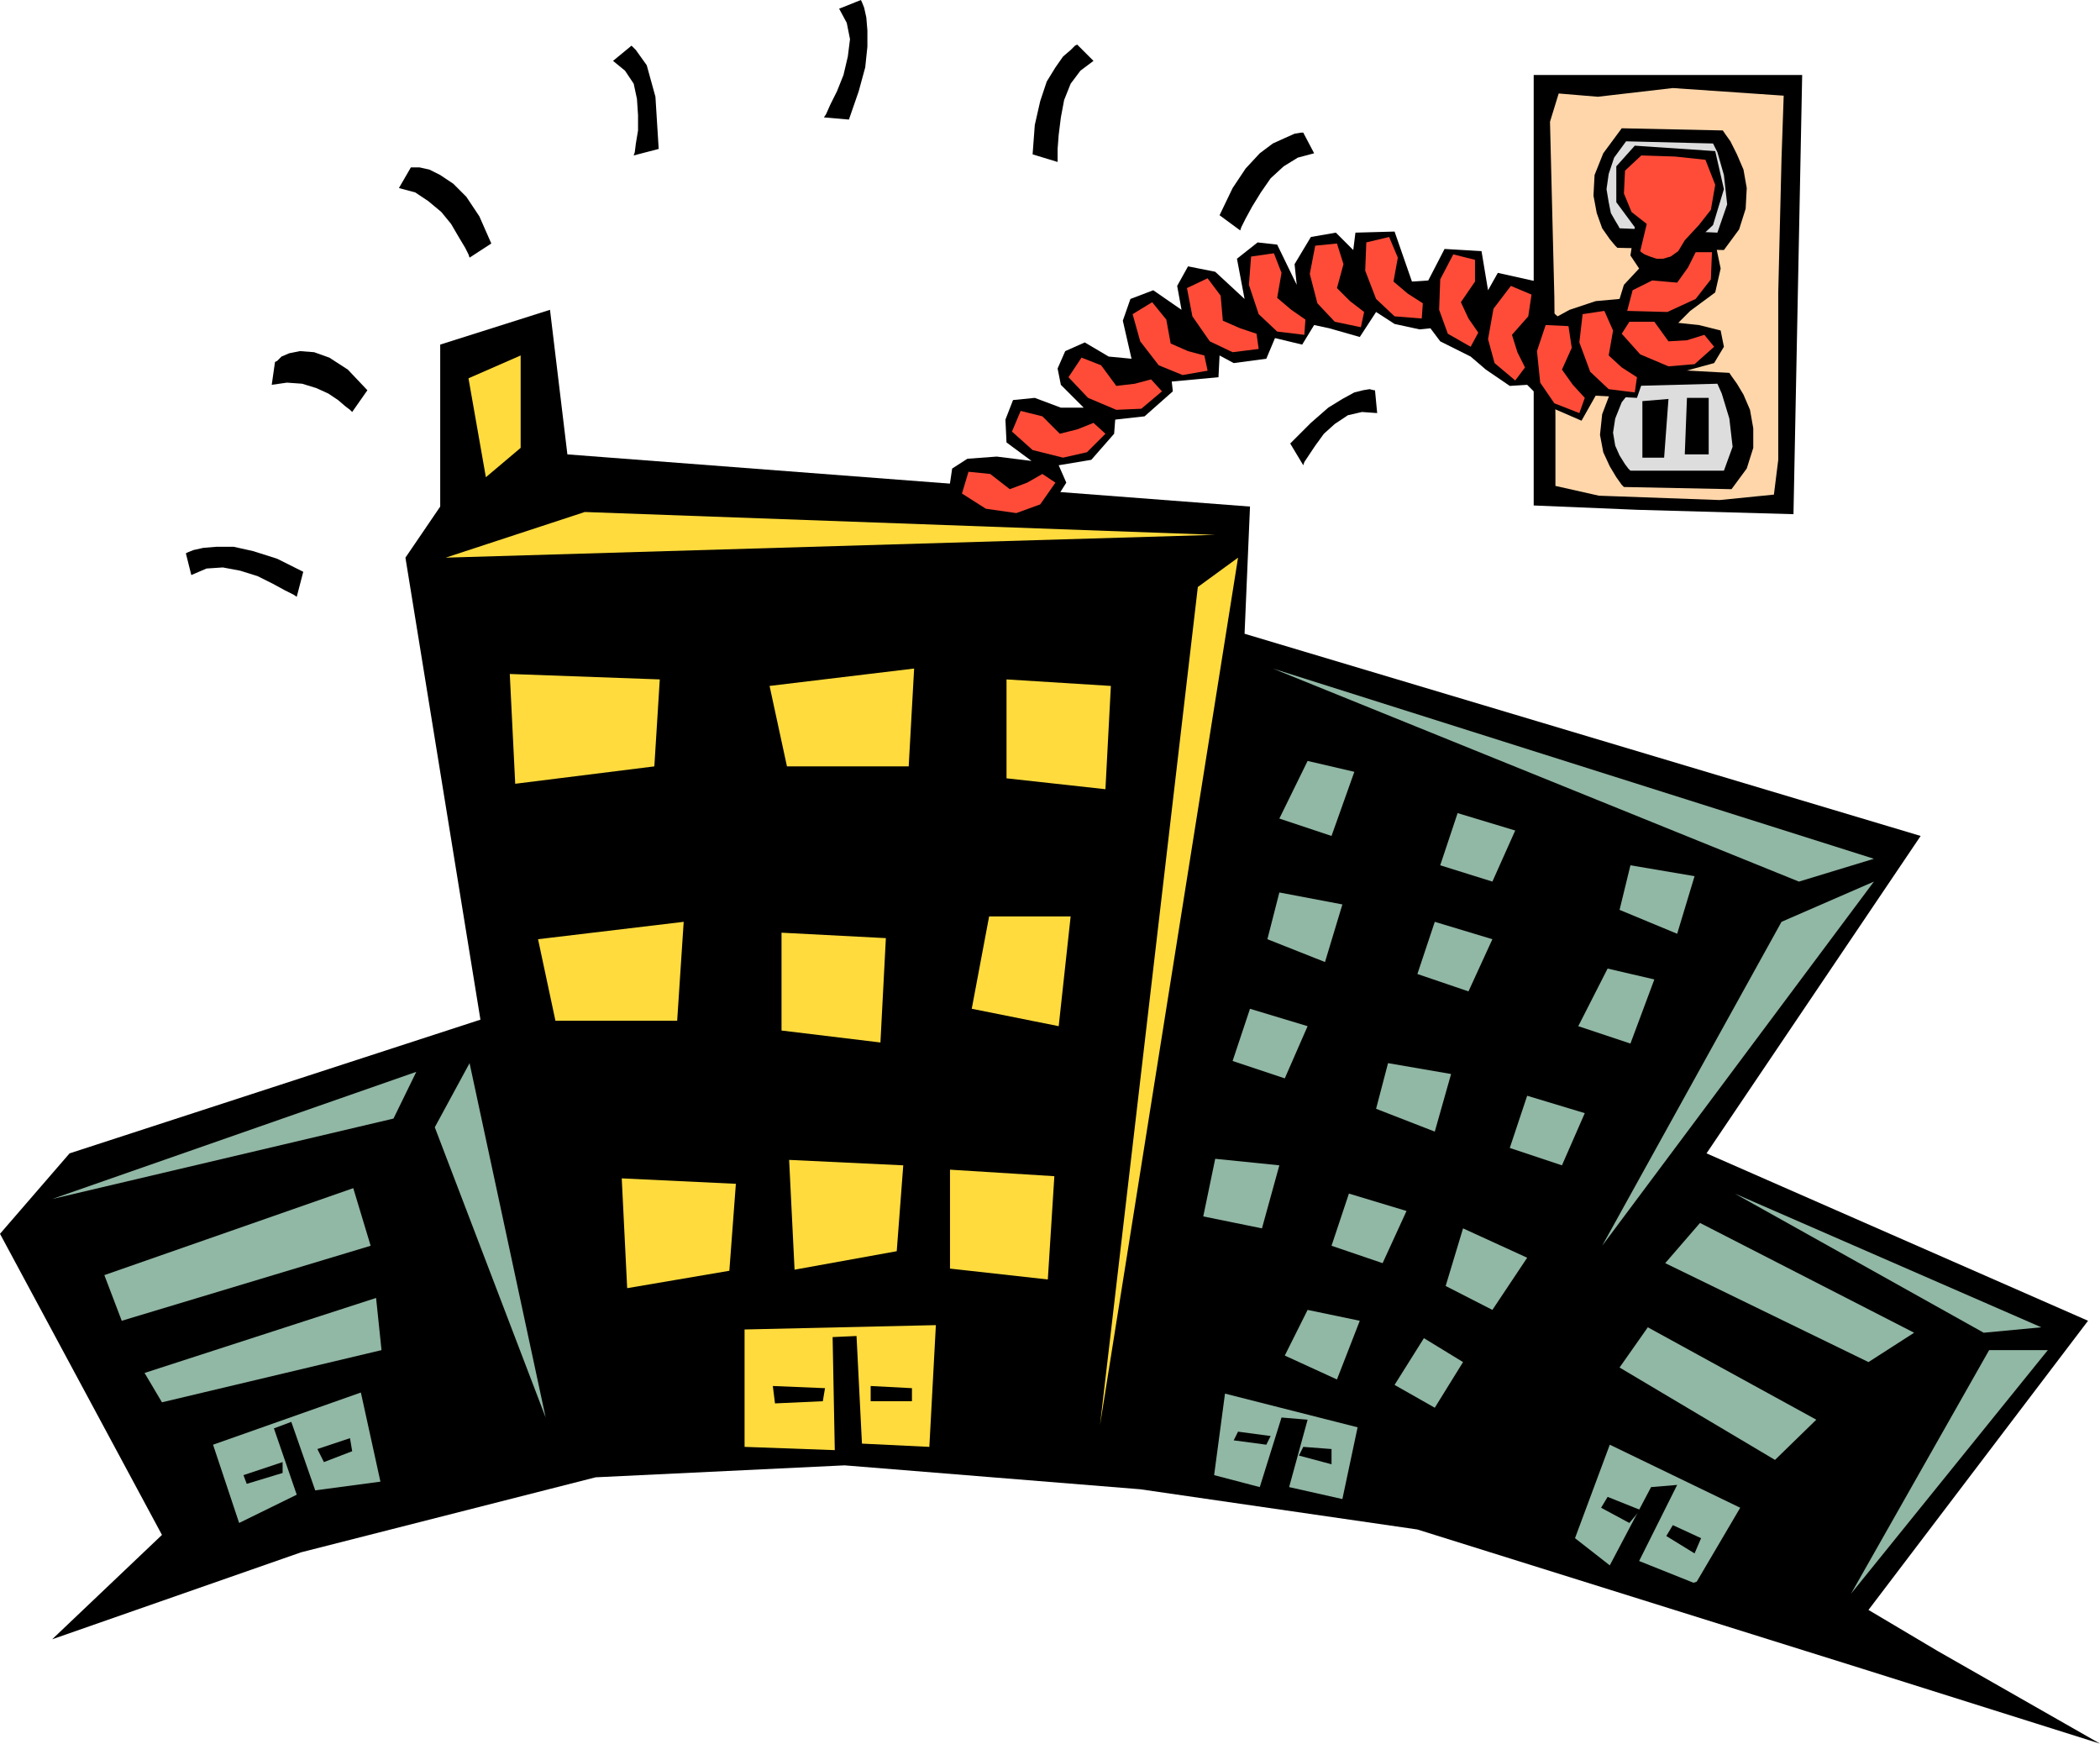 <svg xmlns="http://www.w3.org/2000/svg" width="1.932in" height="1.604in" fill-rule="evenodd" stroke-linecap="round" preserveAspectRatio="none" viewBox="0 0 1932 1604"><style>.pen1{stroke:none}.brush2{fill:#000}.brush5{fill:#ffdb3d}.brush6{fill:#91b7a5}</style><path d="M1411 69v396l96 4 143 4 8-404h-247z" class="pen1 brush2"/><path d="m1434 86 36 3 69-8 102 7-2 58-3 123v154l-4 32-50 5-111-4-40-9v-63l-1-111-4-161 8-26z" class="pen1" style="fill:#ffd6aa"/><path d="m1499 338 92 5 2 3 5 7 6 10 6 14 3 17v18l-6 19-14 19-99-2-2-2-5-7-6-10-6-13-3-16 2-19 8-21 17-22zm-7-220 93 2 2 3 5 7 6 12 6 14 3 17-1 19-6 19-14 19-98-2-2-2-5-6-7-10-5-14-3-16 1-19 8-20 17-23z" class="pen1 brush2"/><path d="m1496 130 80 2 4 8 6 21 3 27-9 26-90-4-1-2-3-5-4-7-2-10-2-12 2-14 5-15 11-15zm8 225 76-2 4 9 7 23 3 26-8 22h-86l-2-2-3-4-5-8-4-9-2-12 2-13 6-15 12-15z" class="pen1" style="fill:#ddd"/><path d="m1511 369 24-2-4 54h-20v-52zm41-3h20v52h-22l2-52zm-402 100-5 117 622 186-197 292 351 154-202 266 64 38 149 85-219-69-409-128-255-37-272-22-229 11-271 69-229 80 101-96L0 1135l64-74 378-123-69-425 32-47V317l101-32 16 133 628 48z" class="pen1 brush2"/><path d="m469 620 5 101 128-16 5-80-138-5zm257 447 5 101 94-17 6-79-105-5zm-154 17 5 101 94-16 6-80-105-5zm136-453 16 74h112l5-90-133 16zM495 864l16 75h112l6-91-134 16zm431-239 96 6-5 95-91-10v-91zM719 858l96 5-5 96-91-11v-90zm155 218 96 6-6 95-90-10v-91zm36-233h75l-11 101-80-16 16-85z" class="pen1 brush5"/><path d="m1108 1183 42 6-11 53-42-11 11-48z" class="pen1 brush2"/><path d="m96 1173 16 42 229-69-16-53-229 80zm37 90 16 27 202-48-5-48-213 69zm217 100-18-82-136 48 24 72 53-26-21-61 16-6 22 63 60-8z" class="pen1 brush6"/><path d="m855 1331 6-112-176 4v108l83 3-2-104 22-1 5 99 62 3z" class="pen1 brush5"/><path d="m1203 700 43 10-21 59-48-16 26-53zm276 191 43 10-22 59-48-16 27-53zm-138-143 53 16-21 47-48-15 16-48zm-21 100 53 16-22 48-47-16 16-48zm85 160 53 16-21 48-48-16 16-48zm-164 90 53 16-22 48-47-16 16-48zm-91-170 53 16-21 48-48-16 16-48zm350-132-10 41 53 22 16-53-59-10zm-323 25-11 43 53 21 16-53-58-11zm100 157-11 42 54 21 15-53-58-10zm69 152 59 27-32 48-43-22 16-53zm-185 0-54-11 11-53 59 6-16 58zm42 75 48 10-21 54-48-22 21-42zm107 26 36 22-26 42-37-21 27-43zm-75 148 14-66-122-31-10 75 42 11 20-64 24 2-17 62 49 11zm329-254-32 37 187 91 42-27-197-101zm-48 96-26 37 143 85 38-37-155-85zm45 234 40-68-120-58-32 86 32 25 38-72 24-2-35 70 50 20 3-1z" class="pen1 brush6"/><path d="m224 1357 36-12v10l-33 10-3-8zm68-24 30-10 2 12-26 10-6-12zm419-58 48 2-2 12-44 2-2-16zm90 0 38 2v12h-38v-14zm338 42 30 4-4 8-30-4 4-8zm60 14-4 8 30 8v-14l-26-2zm280 46 30 12-10 12-26-14 6-10zm60 26 26 12-6 14-26-16 6-10z" class="pen1 brush2"/><path d="m1118 492-708 21 128-42 580 21z" class="pen1 brush5"/><path d="m383 986-21 43-314 74 335-117zm49-8-32 59 102 267-70-326z" class="pen1 brush6"/><path d="m1102 540 37-27-127 798 90-771z" class="pen1 brush5"/><path d="m1639 848 85-37-250 335 165-298zm16-37 69-21-553-175 484 196zm-59 287 282 123-53 5-229-128zm234 144h54l-181 224 127-224z" class="pen1 brush6"/><path d="m431 348 48-21v85l-32 27-16-91z" class="pen1 brush5"/><path d="m872 458 44 20h41l12-15 12-19-7-16 30-5 21-24 1-13 27-3 26-23-1-9 43-4 1-20 13 7 30-4 8-19 25 6 11-18 14 3 28 8 15-23 17 11 23 5 10-1 9 12 28 14 14 12 22 15 16-1 20 20 30 13 13-23 38 2 9-26 29 3 33-9 9-15-3-15-20-5-19-2 11-11 23-17 5-22-5-24h-19l17-16 10-33-8-35-74-5-17 19v33l17 23-4 26 8 12-14 15-4 13-22 2-24 8-11 6-14-12-5-20-36-8-9 16-6-36-34-2-15 29-15 1-16-46-36 1-2 16-16-16-23 4-15 25 2 19-18-37-18-2-19 15 7 37-27-25-25-5-10 18 4 22-26-18-21 8-7 20 8 35-21-2-22-13-18 8-7 16 3 15 21 21h-21l-24-9-20 2-7 18 1 21 23 17-32-4-27 2-14 9-4 27z" class="pen1 brush2"/><path d="m911 436-20-2-6 20 22 14 28 4 22-8 14-20-12-8-14 8-16 6-18-14zm48-53-20-5-8 19 19 17 28 7 22-5 17-17-11-10-15 6-16 4-16-16zm54-47-18-7-12 18 18 19 26 11 23-1 19-16-10-11-15 4-17 2-14-19zm60-42-13-16-18 11 7 25 17 22 22 9 23-4-3-14-15-4-16-7-4-22zm50-22-12-16-19 9 5 26 16 23 21 10 24-3-2-14-15-5-16-7-2-23zm56-21-7-18-21 3-2 26 9 27 17 16 25 3 1-14-13-9-13-11 4-23zm57-8-6-19-20 2-5 26 7 27 16 17 24 5 3-14-13-10-12-12 6-22zm50-6-8-19-21 5-1 26 10 26 17 16 25 2 1-14-14-9-13-11 4-22zm71 22v-20l-20-5-12 23-1 28 8 22 21 12 7-13-9-13-7-15 13-19zm49 32 3-20-19-8-16 21-5 28 6 22 19 16 9-12-7-14-5-16 15-17zm40 29-3-20-21-1-8 24 3 29 13 19 23 9 5-14-11-12-10-14 9-20zm38-16-8-18-20 3-3 26 10 27 17 16 24 3 2-14-14-9-12-11 4-23zm38-8h-23l-7 11 17 19 26 11 24-2 18-16-9-11-16 5-17 1-13-18zm-2-38-18 9-5 19 37 1 26-12 14-18 1-25h-15l-7 14-10 14-23-2zm-11-27 1 1 3 2 5 2 6 2h6l7-2 7-5 6-10 13-14 11-14 4-23-9-23-28-3-31-1-15 14-1 21 7 17 14 11-6 25z" class="pen1" style="fill:#ff4c38"/><path d="m279 526-6 23-3-2-8-4-11-6-14-7-16-5-16-3-15 1-14 6-5-20 2-1 5-2 9-2 12-1h16l18 4 22 7 24 12zm59-167-14 20-2-2-4-3-7-6-9-6-11-5-13-4-14-1-14 2 3-21 2-1 4-4 7-3 10-2 13 1 14 5 17 11 18 19zm114-135-20 13-1-3-3-6-6-10-7-12-9-11-12-10-12-8-15-4 11-19h8l9 2 10 5 12 8 12 12 12 18 11 25zm154-87-23 6 1-3 1-8 2-12v-14l-1-15-3-14-8-12-11-9 17-14 4 4 10 14 8 29 3 48zm175-27-23-2 2-3 4-9 6-12 6-15 4-17 2-16-3-15-7-13 20-8 1 2 2 5 2 9 1 12v15l-2 19-6 22-9 26zm406 298 12 20 1-3 4-6 6-9 8-11 10-9 12-8 13-3 14 1-2-21h-1l-4-1-6 1-8 2-11 6-13 8-16 14-19 19zm-65-210 19 14 1-3 4-8 6-11 8-13 9-13 12-11 13-8 15-4-10-19h-2l-6 1-9 4-11 5-12 9-13 14-12 18-12 25zm-172-56 23 7v-12l1-13 2-16 3-16 6-15 9-12 12-9-15-15-2 1-4 4-7 6-7 10-8 13-6 18-5 22-2 27z" class="pen1 brush2"/></svg>
